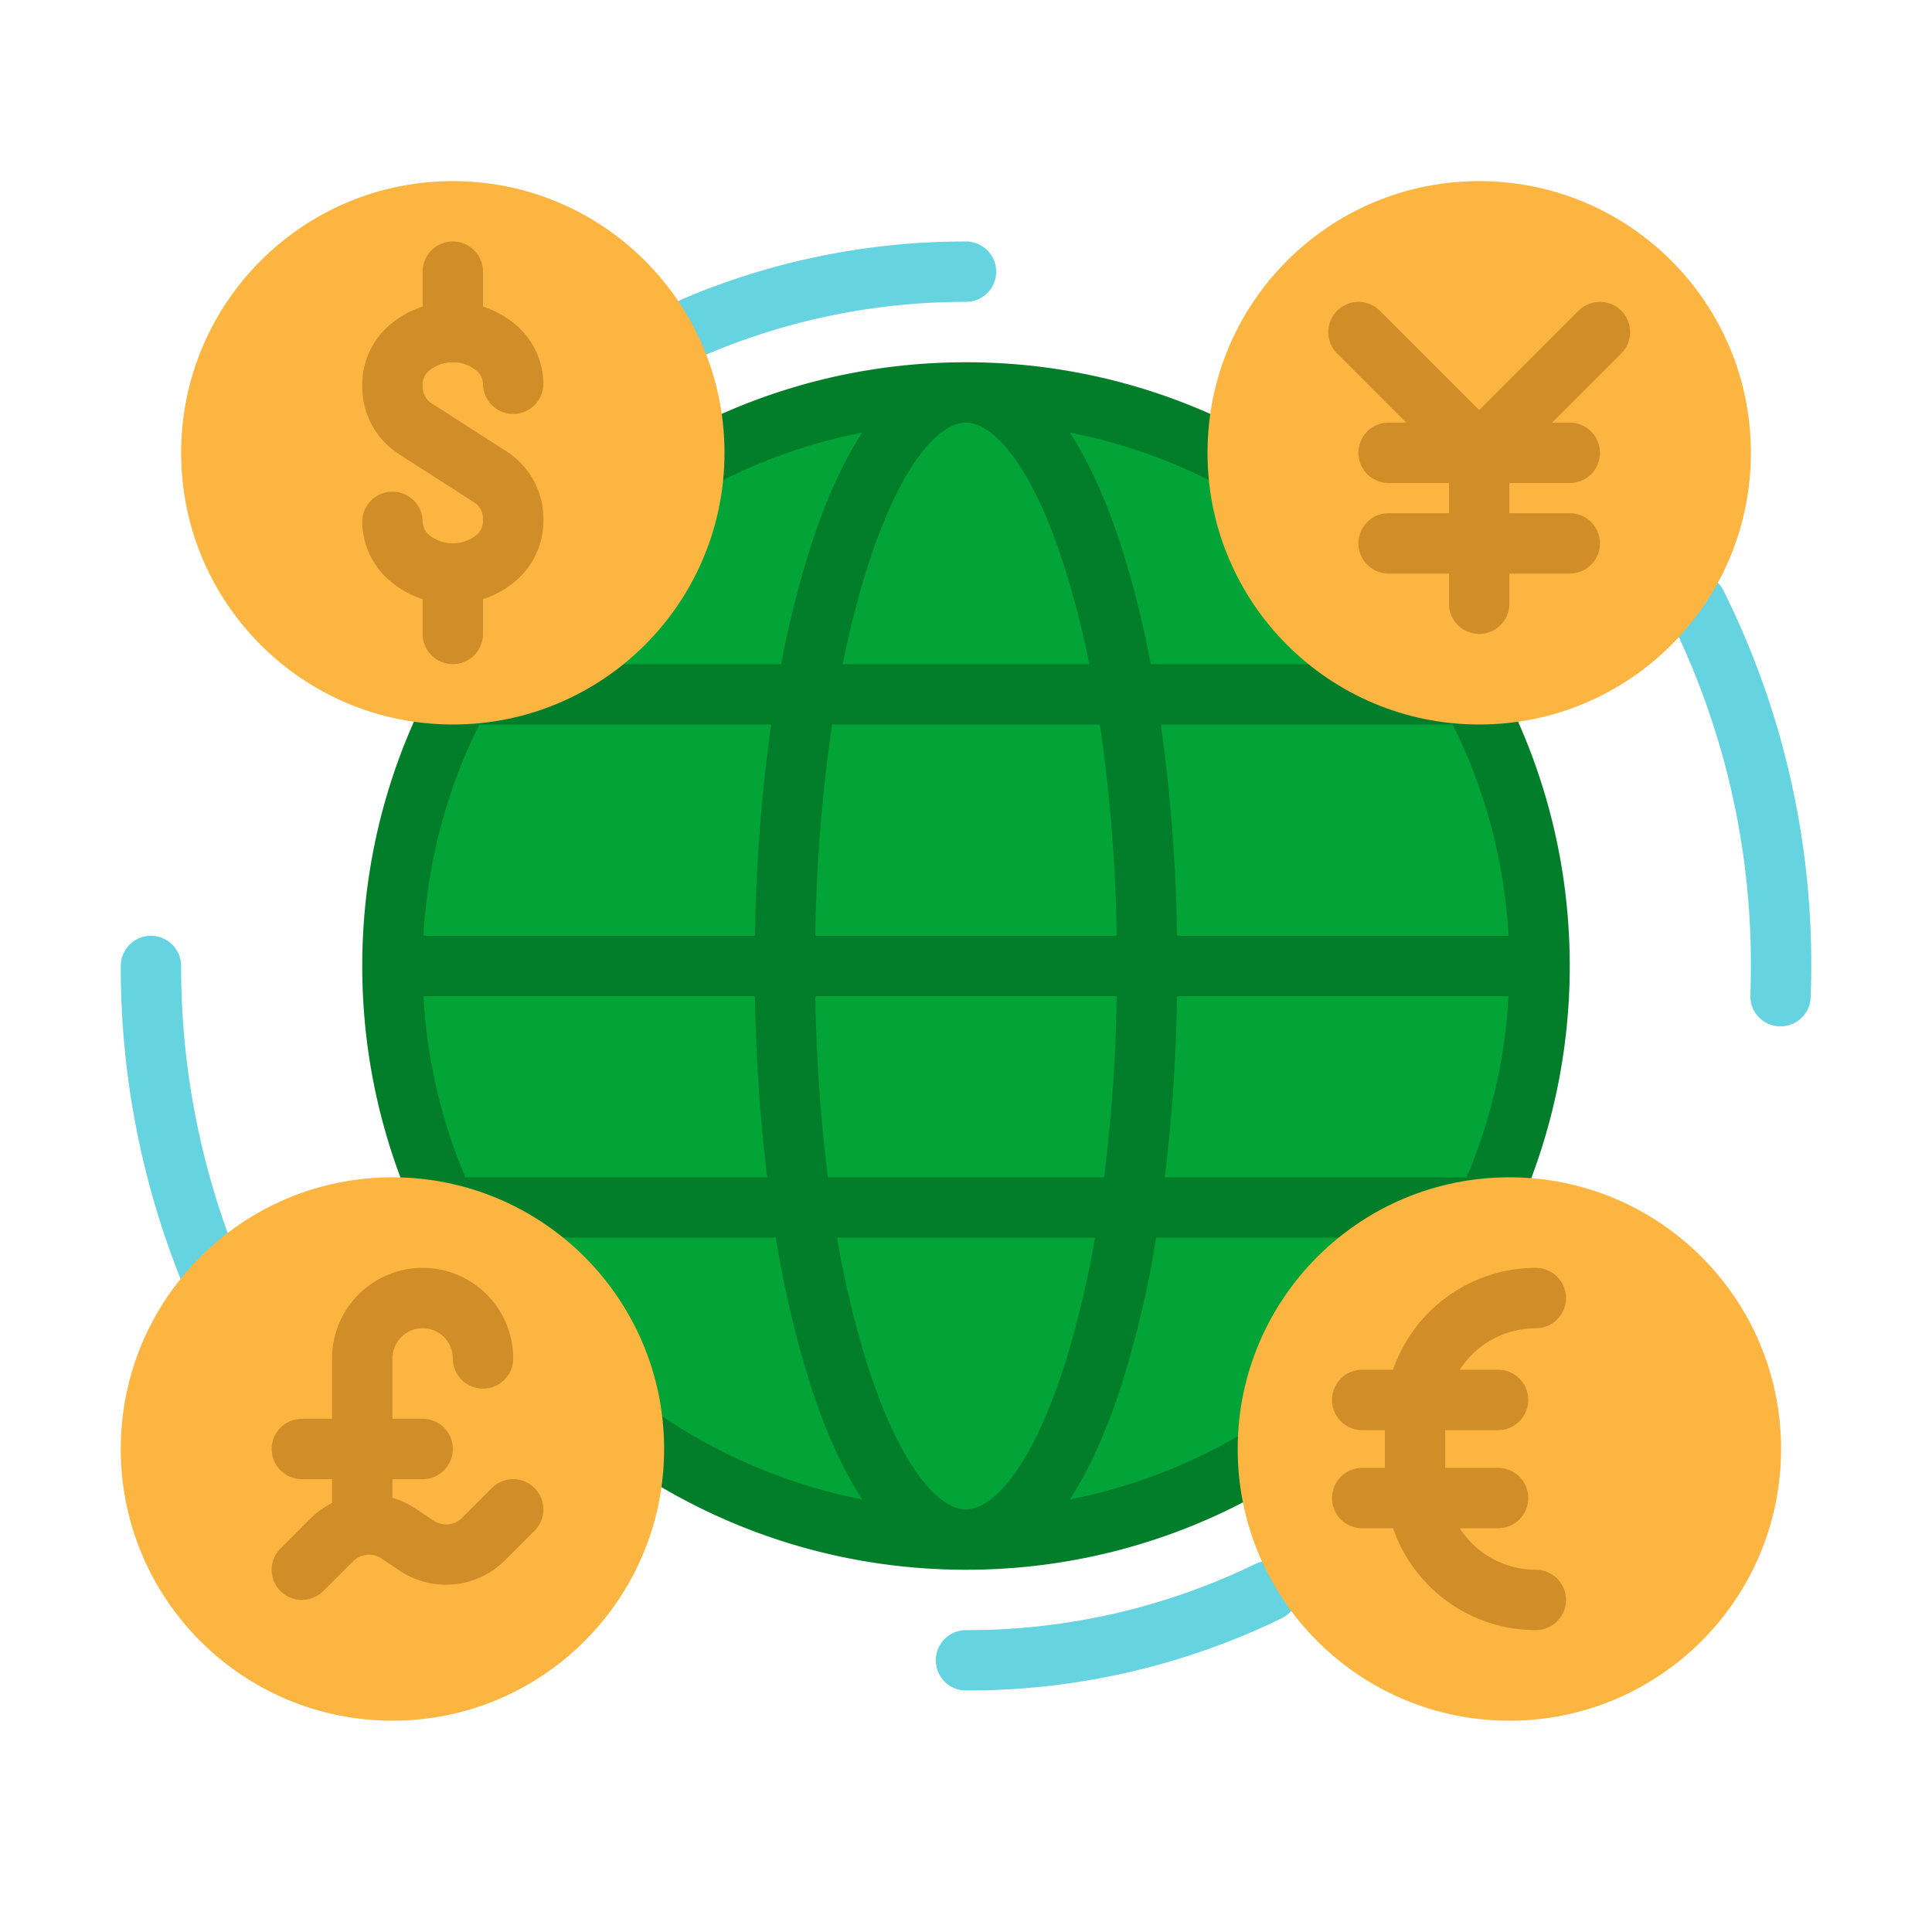 <svg height="512" viewBox="0 0 512 512" width="512" xmlns="http://www.w3.org/2000/svg"><g id="flat"><circle cx="256" cy="256" fill="#02a437" r="152"/><path d="m256 96c-88.224 0-160 71.776-160 160s71.776 160 160 160 160-71.776 160-160-71.776-160-160-160zm132.665 216h-79.973a456.593 456.593 0 0 0 3.242-48h87.84a142.988 142.988 0 0 1 -11.109 48zm-132.665 88c-6.777 0-17.249-10.227-26.313-38.929a258.245 258.245 0 0 1 -7.859-33.071h68.344a258.072 258.072 0 0 1 -7.86 33.071c-9.063 28.702-19.535 38.929-26.312 38.929zm-36.585-88a438.343 438.343 0 0 1 -3.345-48h79.86a438.343 438.343 0 0 1 -3.345 48zm-107.189-48h87.84a456.593 456.593 0 0 0 3.242 48h-79.973a142.988 142.988 0 0 1 -11.109-48zm14.834-72.06a8.109 8.109 0 0 0 .94.06h76.369a447.419 447.419 0 0 0 -4.3 56h-87.84a142.956 142.956 0 0 1 14.831-56.06zm128.94-79.94c6.777 0 17.249 10.227 26.312 38.929a243.891 243.891 0 0 1 6.354 25.071h-65.332a244.156 244.156 0 0 1 6.353-25.071c9.064-28.702 19.536-38.929 26.313-38.929zm35.479 80a428.042 428.042 0 0 1 4.451 56h-79.86a427.7 427.7 0 0 1 4.451-56zm20.455 56a447.23 447.23 0 0 0 -4.3-56h76.366a8.109 8.109 0 0 0 .94-.06 142.956 142.956 0 0 1 14.834 56.06zm63.74-72h-70.7a264.684 264.684 0 0 0 -7.406-29.889c-4.087-12.941-8.8-23.452-14.049-31.461a144.332 144.332 0 0 1 92.155 61.35zm-147.2-61.35c-5.243 8.009-9.959 18.523-14.045 31.461a264.684 264.684 0 0 0 -7.405 29.889h-70.7a144.333 144.333 0 0 1 92.151-61.35zm-97.143 213.35h74.269a278.584 278.584 0 0 0 8.828 37.889c4.087 12.941 8.8 23.452 14.049 31.461a144.428 144.428 0 0 1 -97.146-69.35zm152.19 69.35c5.245-8.009 9.962-18.52 14.049-31.461a278.584 278.584 0 0 0 8.83-37.889h74.271a144.428 144.428 0 0 1 -97.15 69.35z" fill="#027e2a"/><g fill="#65d3e0"><path d="m184 94.623a8 8 0 0 1 -3.136-15.363 190.765 190.765 0 0 1 75.136-15.26 8 8 0 0 1 0 16 174.869 174.869 0 0 0 -68.867 13.981 7.961 7.961 0 0 1 -3.133.642z"/><path d="m256 448a8 8 0 0 1 0-16 174.339 174.339 0 0 0 76.517-17.457 8 8 0 1 1 6.966 14.4 190.2 190.2 0 0 1 -83.483 19.057z"/><path d="m471.86 272c-.1 0-.2 0-.3 0a8 8 0 0 1 -7.7-8.286c.093-2.555.14-5.148.14-7.709a205.894 205.894 0 0 0 -21.617-92.44 8 8 0 0 1 14.328-7.12 221.748 221.748 0 0 1 23.289 99.555c0 2.754-.051 5.543-.151 8.291a8 8 0 0 1 -7.989 7.709z"/><path d="m55.3 344a8 8 0 0 1 -7.433-5.038 222.876 222.876 0 0 1 -15.867-82.962 8 8 0 0 1 16 0 206.96 206.96 0 0 0 14.73 77.036 8 8 0 0 1 -7.43 10.964z"/></g><circle cx="120" cy="120" fill="#fbb540" r="72"/><path d="m120 160.012a25.385 25.385 0 0 1 -16.517-5.948 20.855 20.855 0 0 1 -7.483-15.764 8 8 0 0 1 16 0 4.848 4.848 0 0 0 1.89 3.61 9.975 9.975 0 0 0 12.22 0 4.852 4.852 0 0 0 1.89-3.61v-1.175a5.235 5.235 0 0 0 -2.723-4.229l-19.2-12.33a21.165 21.165 0 0 1 -10.077-17.691v-1.175a20.855 20.855 0 0 1 7.483-15.764 25.906 25.906 0 0 1 33.034 0 20.855 20.855 0 0 1 7.483 15.764 8 8 0 0 1 -16 0 4.848 4.848 0 0 0 -1.89-3.61 9.972 9.972 0 0 0 -12.22 0 4.852 4.852 0 0 0 -1.89 3.61v1.175a5.235 5.235 0 0 0 2.723 4.229l19.2 12.33a21.165 21.165 0 0 1 10.077 17.691v1.175a20.855 20.855 0 0 1 -7.483 15.764 25.39 25.39 0 0 1 -16.517 5.948z" fill="#d18d28"/><path d="m120 176a8 8 0 0 1 -8-8v-16a8 8 0 0 1 16 0v16a8 8 0 0 1 -8 8z" fill="#d18d28"/><path d="m120 96a8 8 0 0 1 -8-8v-16a8 8 0 0 1 16 0v16a8 8 0 0 1 -8 8z" fill="#d18d28"/><circle cx="104" cy="384" fill="#fbb540" r="72"/><path d="m141.657 394.343a8 8 0 0 0 -11.314 0l-7.885 7.885a6.015 6.015 0 0 1 -7.57.75l-4.9-3.269a21.818 21.818 0 0 0 -5.988-2.771v-4.938h8a8 8 0 0 0 0-16h-8v-16a8 8 0 0 1 16 0 8 8 0 0 0 16 0 24 24 0 0 0 -48 0v16h-8a8 8 0 0 0 0 16h8v6.335a21.829 21.829 0 0 0 -5.772 4.123l-7.885 7.885a8 8 0 0 0 11.314 11.314l7.885-7.885a6.015 6.015 0 0 1 7.57-.75l4.9 3.269a22.059 22.059 0 0 0 27.759-2.749l7.885-7.885a8 8 0 0 0 .001-11.314z" fill="#d18d28"/><circle cx="400" cy="384" fill="#fbb540" r="72"/><path d="m407 416a23.993 23.993 0 0 1 -20.158-11h10.158a8 8 0 0 0 0-16h-14v-10h14a8 8 0 0 0 0-16h-10.158a23.993 23.993 0 0 1 20.158-11 8 8 0 0 0 0-16 40.062 40.062 0 0 0 -37.82 27h-8.18a8 8 0 0 0 0 16h6v10h-6a8 8 0 0 0 0 16h8.18a40.062 40.062 0 0 0 37.82 27 8 8 0 0 0 0-16z" fill="#d18d28"/><circle cx="392" cy="120" fill="#fbb540" r="72"/><path d="m429.657 82.343a8 8 0 0 0 -11.314 0l-26.343 26.343-26.343-26.343a8 8 0 0 0 -11.314 11.314l18.344 18.343h-4.687a8 8 0 0 0 0 16h16v8h-16a8 8 0 0 0 0 16h16v8a8 8 0 0 0 16 0v-8h16a8 8 0 0 0 0-16h-16v-8h16a8 8 0 0 0 0-16h-4.687l18.344-18.343a8 8 0 0 0 0-11.314z" fill="#d18d28"/></g></svg>